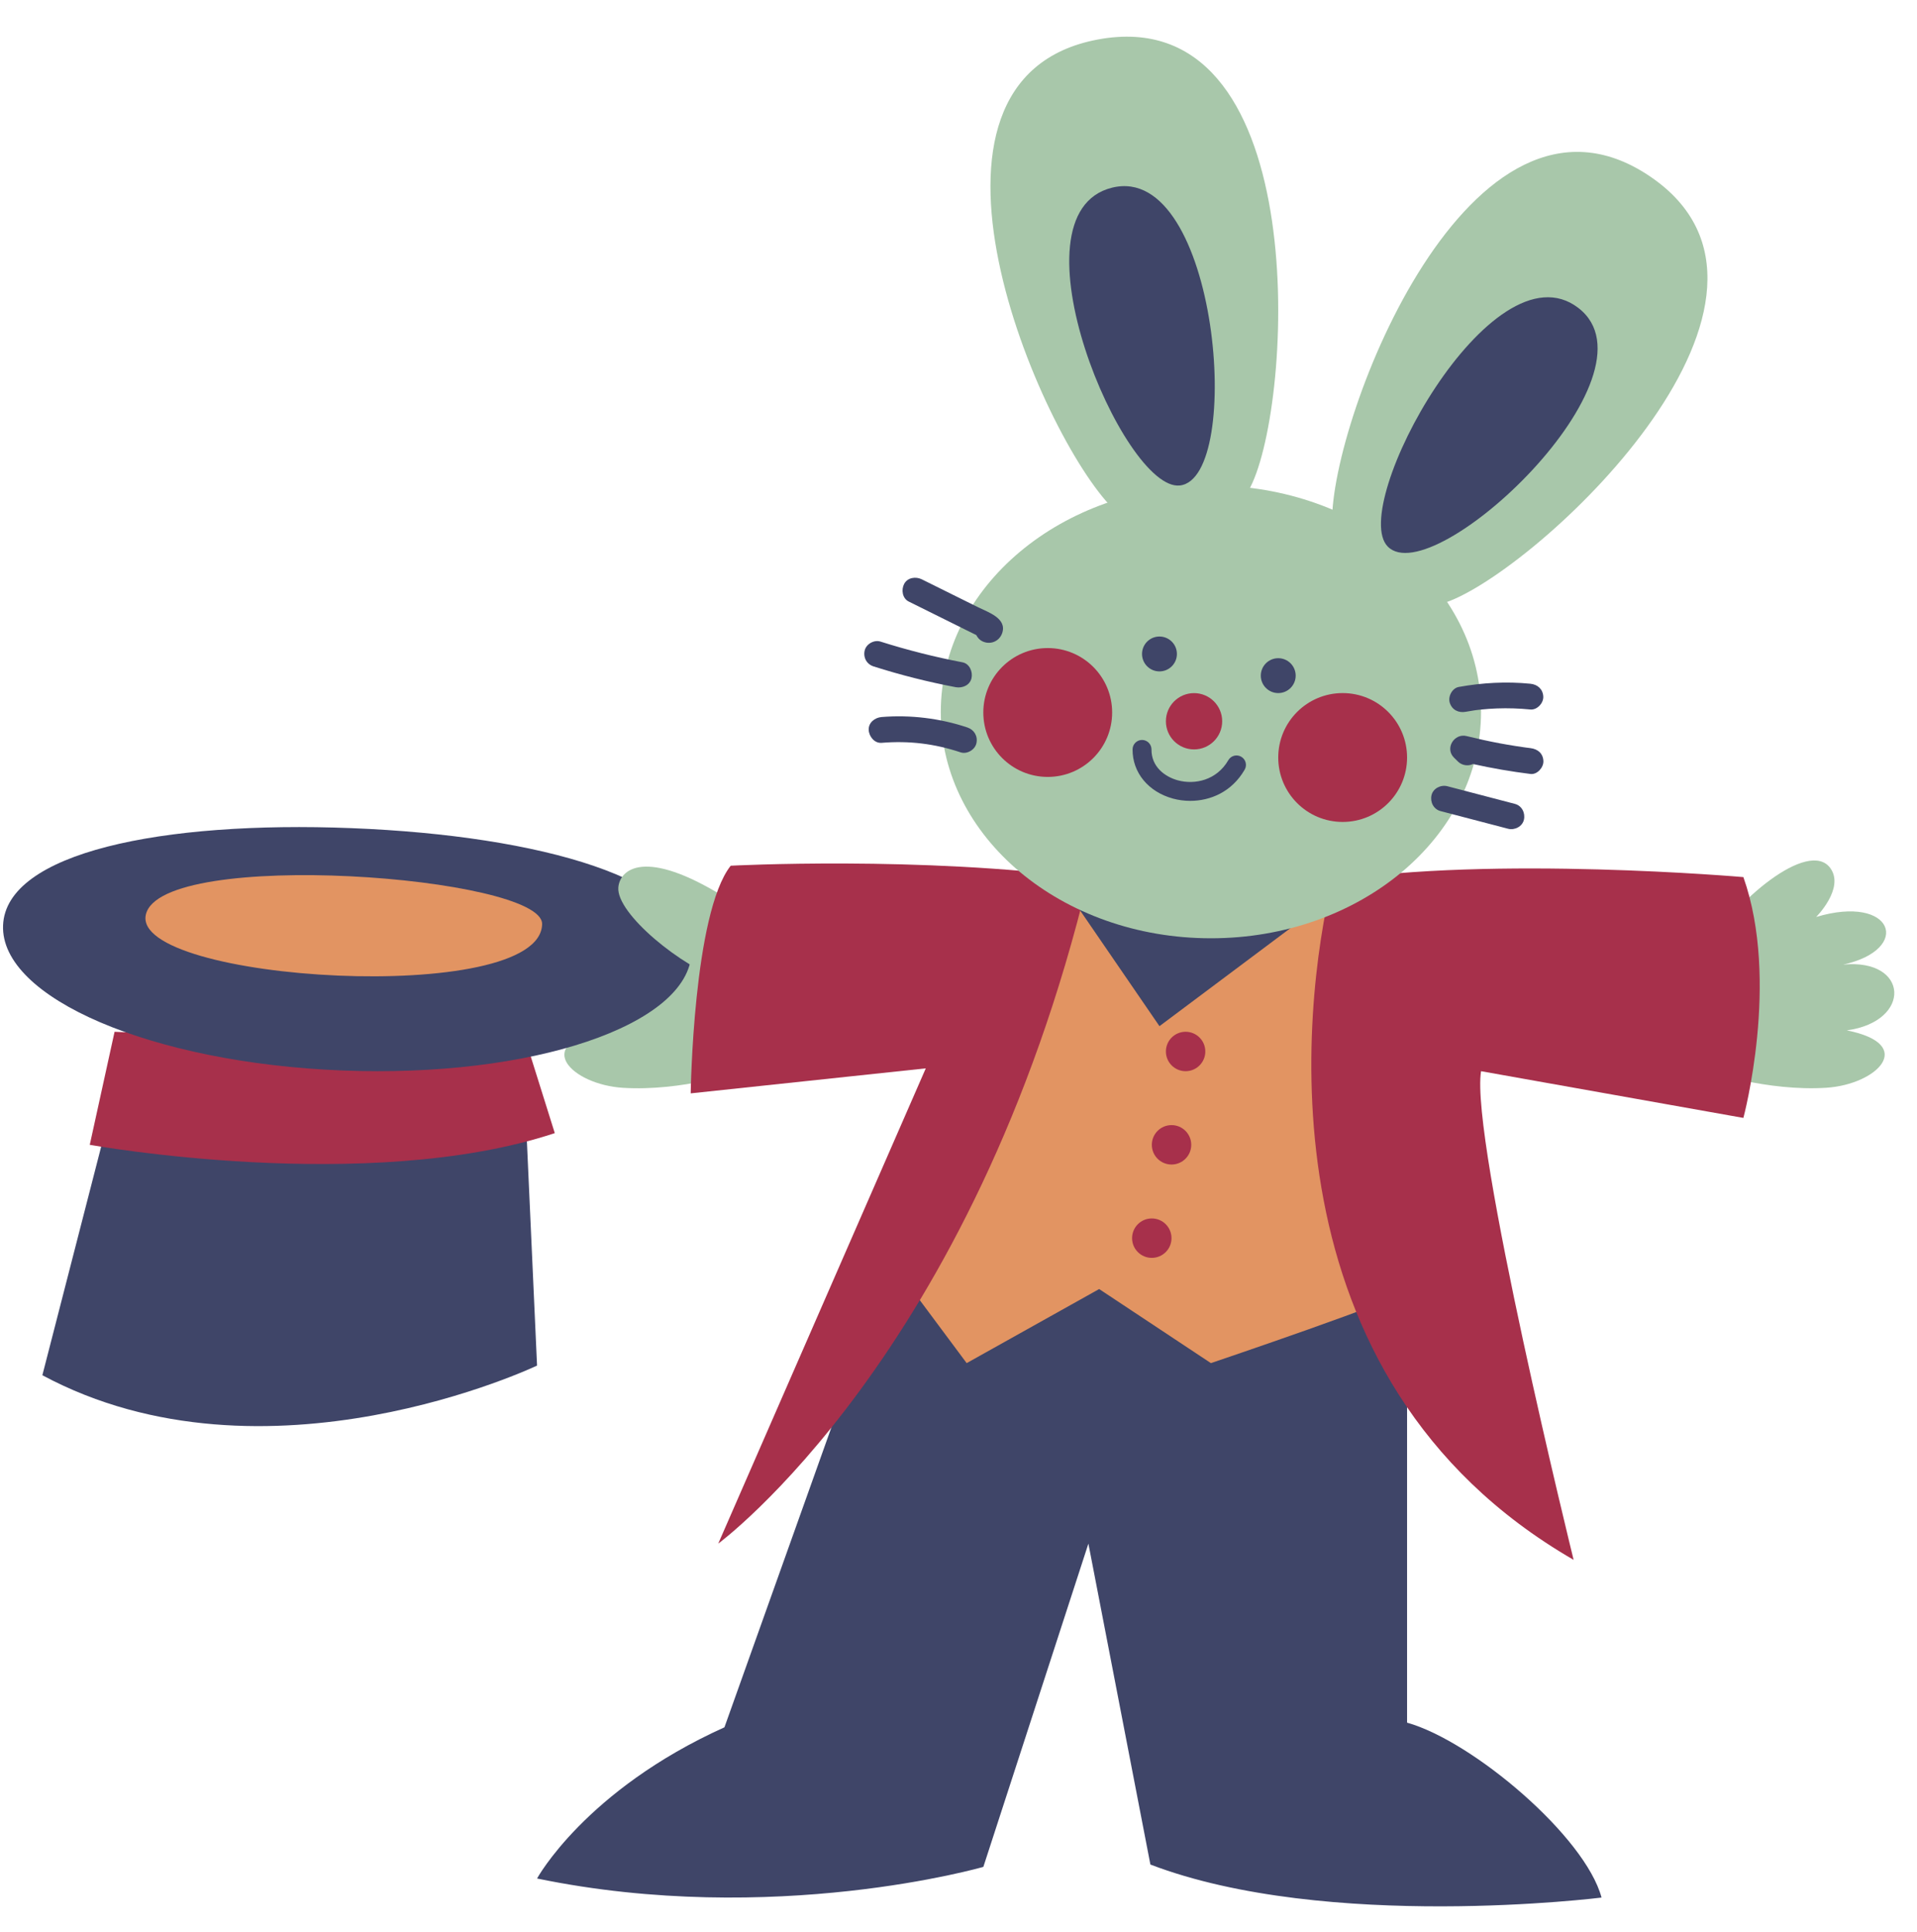 <?xml version="1.0" encoding="UTF-8"?><svg xmlns="http://www.w3.org/2000/svg" xmlns:xlink="http://www.w3.org/1999/xlink" height="510.6" preserveAspectRatio="xMidYMid meet" version="1.0" viewBox="-0.8 -9.7 506.8 510.6" width="506.8" zoomAndPan="magnify"><g id="change1_1"><path d="M35.9,254.7l-25.5,99.09c59.01,31.69,130.78-2.55,130.78-2.55l-4.37-96.54H35.9z" fill="#3f4568"/></g><g id="change2_1"><path d="M29.49,263.01l-6.56,29.88c0,0,73.54,13.27,122.94-3.09l-6.77-21.58L29.49,263.01z" fill="#a7304b"/></g><g id="change1_2"><path d="M226.47,346.64l-35.75,100.21c-36.79,16.6-49.54,39.96-49.54,39.96c62.55,12.91,117.99-3.07,117.99-3.07 l27.77-85.44l16.39,84.82c46.72,17.83,119.27,8.73,119.27,8.73c-4.3-16.1-33.96-41.31-51.41-46.23V317.75H240L226.47,346.64z" fill="#3f4568"/></g><g id="change3_1"><path d="M236.73,326.38l18.03,24.21l35.03-19.58l29.54,19.58c0,0,51.86-17.52,51.34-19.06 c-0.52-1.55-6.39-102.52-6.39-102.52h-93.04L236.73,326.38z" fill="#e29462"/></g><g id="change4_1"><path d="M195.26,241.17c-6.61-12.24-28.74-8.49-28.74-8.49c-20.42-6.13-25.57,8.51-7.15,12.59 c-17.36-1.7-18.32,15-0.96,17.38c-18.61,3.72-8.01,14.31,5.44,15.17c15.7,1,31.41-4.39,31.41-4.39V241.17z" fill="#a8c7aa"/></g><g id="change1_3"><path d="M182.03,242.09c-0.76,19.19-42.12,33.14-92.39,31.15s-90.39-19.17-89.63-38.36s41.91-27.68,92.17-25.69 C142.44,211.18,182.79,222.9,182.03,242.09z" fill="#3f4568"/></g><g id="change4_2"><path d="M190.72,227.38c-21.13-13.11-27.63-7.28-28.05-2.55c-0.61,6.92,16.76,21.13,28.05,24.77V227.38z" fill="#a8c7aa"/></g><g id="change2_2"><path d="M192.38,219.12c-9.92,12.56-10.58,60.17-10.58,60.17l62.15-6.61L189.08,398.3c0,0,67.44-49.59,97.86-175.88 C242.63,216.47,192.38,219.12,192.38,219.12z" fill="#a7304b"/></g><g id="change4_3"><path d="M450.6,241.17c6.61-12.24,26.85-29.47,32.55-21.33c3.72,5.31-3.81,12.83-3.81,12.83 c20.42-6.13,25.57,8.51,7.15,12.59c17.36-1.7,18.32,15,0.96,17.38c18.61,3.72,8.01,14.31-5.44,15.17c-15.7,1-31.41-4.39-31.41-4.39 V241.17z" fill="#a8c7aa"/></g><g id="change3_2"><path d="M37.76,232.04c-4.02,17.74,104.4,24.41,104.76,2.51C142.74,221.88,41.78,214.35,37.76,232.04z" fill="#e29462"/></g><g id="change2_3"><path d="M351.38,223.14c-8.09,33.81-19.16,131.5,63.84,179.45c0,0-27.43-111.38-24.47-129.16l69.35,12.35 c0,0,9.72-36.17,0-63.65C460.1,222.13,393.9,216.37,351.38,223.14z" fill="#a7304b"/></g><g id="change2_4"><circle cx="312.64" cy="268.22" fill="#a7304b" r="5.21"/></g><g id="change2_5"><circle cx="308.92" cy="292.89" fill="#a7304b" r="5.21"/></g><g id="change2_6"><circle cx="303.7" cy="317.56" fill="#a7304b" r="5.21"/></g><g id="change1_4"><path d="M305.73 261.53L345.87 231.49 281.88 226.76z" fill="#3f4568"/></g><g id="change4_4"><ellipse cx="319.33" cy="178.46" fill="#a8c7aa" rx="71.41" ry="59.84"/></g><g id="change4_5"><path d="M330.34,117.84c-4.19,9.42-10.61,14.47-16.22,15.51c-5.61,1.04-13.41-1.36-20.7-8.65 c-19.31-19.29-59.9-113.57-3.93-123.97C345.46-9.66,341.44,92.91,330.34,117.84z" fill="#a8c7aa"/></g><g id="change4_6"><path d="M382.57,149.1c-9.58,3.8-17.7,2.93-22.44-0.25c-4.74-3.18-8.63-10.35-8.76-20.66 c-0.32-27.3,36.57-123.08,83.86-91.39C482.52,68.5,407.94,139.03,382.57,149.1z" fill="#a8c7aa"/></g><g id="change2_7"><circle cx="314.87" cy="180.94" fill="#a7304b" r="7.44"/></g><g id="change2_8"><circle cx="276.19" cy="178.62" fill="#a7304b" r="17.03"/></g><g id="change2_9"><circle cx="354.16" cy="190.52" fill="#a7304b" r="17.03"/></g><g id="change1_5"><path d="M311.11,118.62c-14.91,1.63-45.96-71.83-17.9-78.72S328.17,116.75,311.11,118.62z" fill="#3f4568"/></g><g id="change1_6"><path d="M366.1,134.78c-10.58-10.64,27.49-80.72,50.38-63.08S378.2,146.95,366.1,134.78z" fill="#3f4568"/></g><g id="change1_7"><circle cx="305.73" cy="163.15" fill="#3f4568" r="4.61"/></g><g id="change1_8"><circle cx="337.13" cy="168.88" fill="#3f4568" r="4.61"/></g><g id="change1_9"><path d="M313.87,201.98c-1.58,0-3.13-0.21-4.56-0.6c-6.54-1.78-10.74-6.89-10.69-13.02c0.01-1.37,1.13-2.48,2.5-2.48 c0.01,0,0.01,0,0.02,0c1.38,0.01,2.49,1.14,2.48,2.52c-0.04,4.61,3.59,7.24,7,8.16c4.41,1.2,10.23,0.01,13.31-5.33 c0.69-1.2,2.22-1.61,3.41-0.92c1.2,0.69,1.61,2.22,0.92,3.41C324.87,199.61,319.17,201.98,313.87,201.98z" fill="#3f4568"/></g><g id="change1_10"><path d="M257.86,150.84c-4.99-2.47-9.98-4.95-14.97-7.42c-1.6-0.79-3.76-0.48-4.66,1.22c-0.81,1.54-0.48,3.82,1.22,4.66 c3.29,1.63,6.58,3.26,9.86,4.89c1.64,0.82,3.29,1.63,4.93,2.45c0.82,0.41,1.64,0.82,2.47,1.22c0.2,0.1,0.4,0.2,0.59,0.29 c0.33,0.66,0.83,1.25,1.51,1.6c2.11,1.11,4.63,0.1,5.36-2.18C265.42,153.73,260.42,152.11,257.86,150.84z" fill="#3f4568"/></g><g id="change1_11"><path d="M253.66,165.36c-7.33-1.4-14.57-3.23-21.68-5.48c-1.7-0.54-3.79,0.63-4.19,2.38c-0.42,1.86,0.56,3.62,2.38,4.19 c7.11,2.26,14.35,4.09,21.68,5.48c1.75,0.33,3.76-0.49,4.19-2.38C256.42,167.88,255.53,165.72,253.66,165.36z" fill="#3f4568"/></g><g id="change1_12"><path d="M254.95,182.58c-7.26-2.43-15.05-3.38-22.68-2.76c-1.77,0.14-3.5,1.46-3.41,3.41c0.08,1.72,1.51,3.56,3.41,3.41 c7.27-0.59,13.98,0.22,20.87,2.51c1.69,0.57,3.8-0.65,4.19-2.38C257.76,184.89,256.76,183.19,254.95,182.58z" fill="#3f4568"/></g><g id="change1_13"><path d="M399.7,202.78c-5.95-1.56-11.91-3.12-17.86-4.67c-1.72-0.45-3.78,0.57-4.19,2.38 c-0.41,1.78,0.54,3.71,2.38,4.19c5.95,1.56,11.91,3.12,17.86,4.67c1.72,0.45,3.78-0.57,4.19-2.38 C402.49,205.19,401.55,203.26,399.7,202.78z" fill="#3f4568"/></g><g id="change1_14"><path d="M403.82,188.04c-0.39-0.05-0.78-0.1-1.17-0.15c-0.21-0.03-0.42-0.06-0.64-0.09c-0.68-0.1-1.35-0.2-2.03-0.3 c-1.47-0.23-2.93-0.48-4.38-0.75c-2.92-0.55-5.81-1.19-8.69-1.9c-3.25-0.81-5.79,3.26-3.32,5.7c0.36,0.35,0.72,0.71,1.08,1.06 c1.01,1,2.68,1.26,3.94,0.63c5.03,1.12,10.1,1.99,15.21,2.63c1.78,0.22,3.48-1.73,3.41-3.41 C407.14,189.41,405.72,188.28,403.82,188.04z" fill="#3f4568"/></g><g id="change1_15"><path d="M403.78,171.02c-6.33-0.62-12.67-0.28-18.92,0.85c-1.76,0.32-2.91,2.55-2.38,4.19 c0.61,1.89,2.31,2.72,4.19,2.38c0.74-0.13,1.48-0.26,2.23-0.37c0.12-0.02,0.23-0.03,0.35-0.05c0.05-0.01,0.14-0.02,0.3-0.04 c0.35-0.04,0.69-0.08,1.04-0.12c1.44-0.15,2.89-0.26,4.34-0.31c2.96-0.11,5.92-0.01,8.86,0.28c1.78,0.17,3.49-1.69,3.41-3.41 C407.1,172.43,405.69,171.21,403.78,171.02z" fill="#3f4568"/></g></svg>